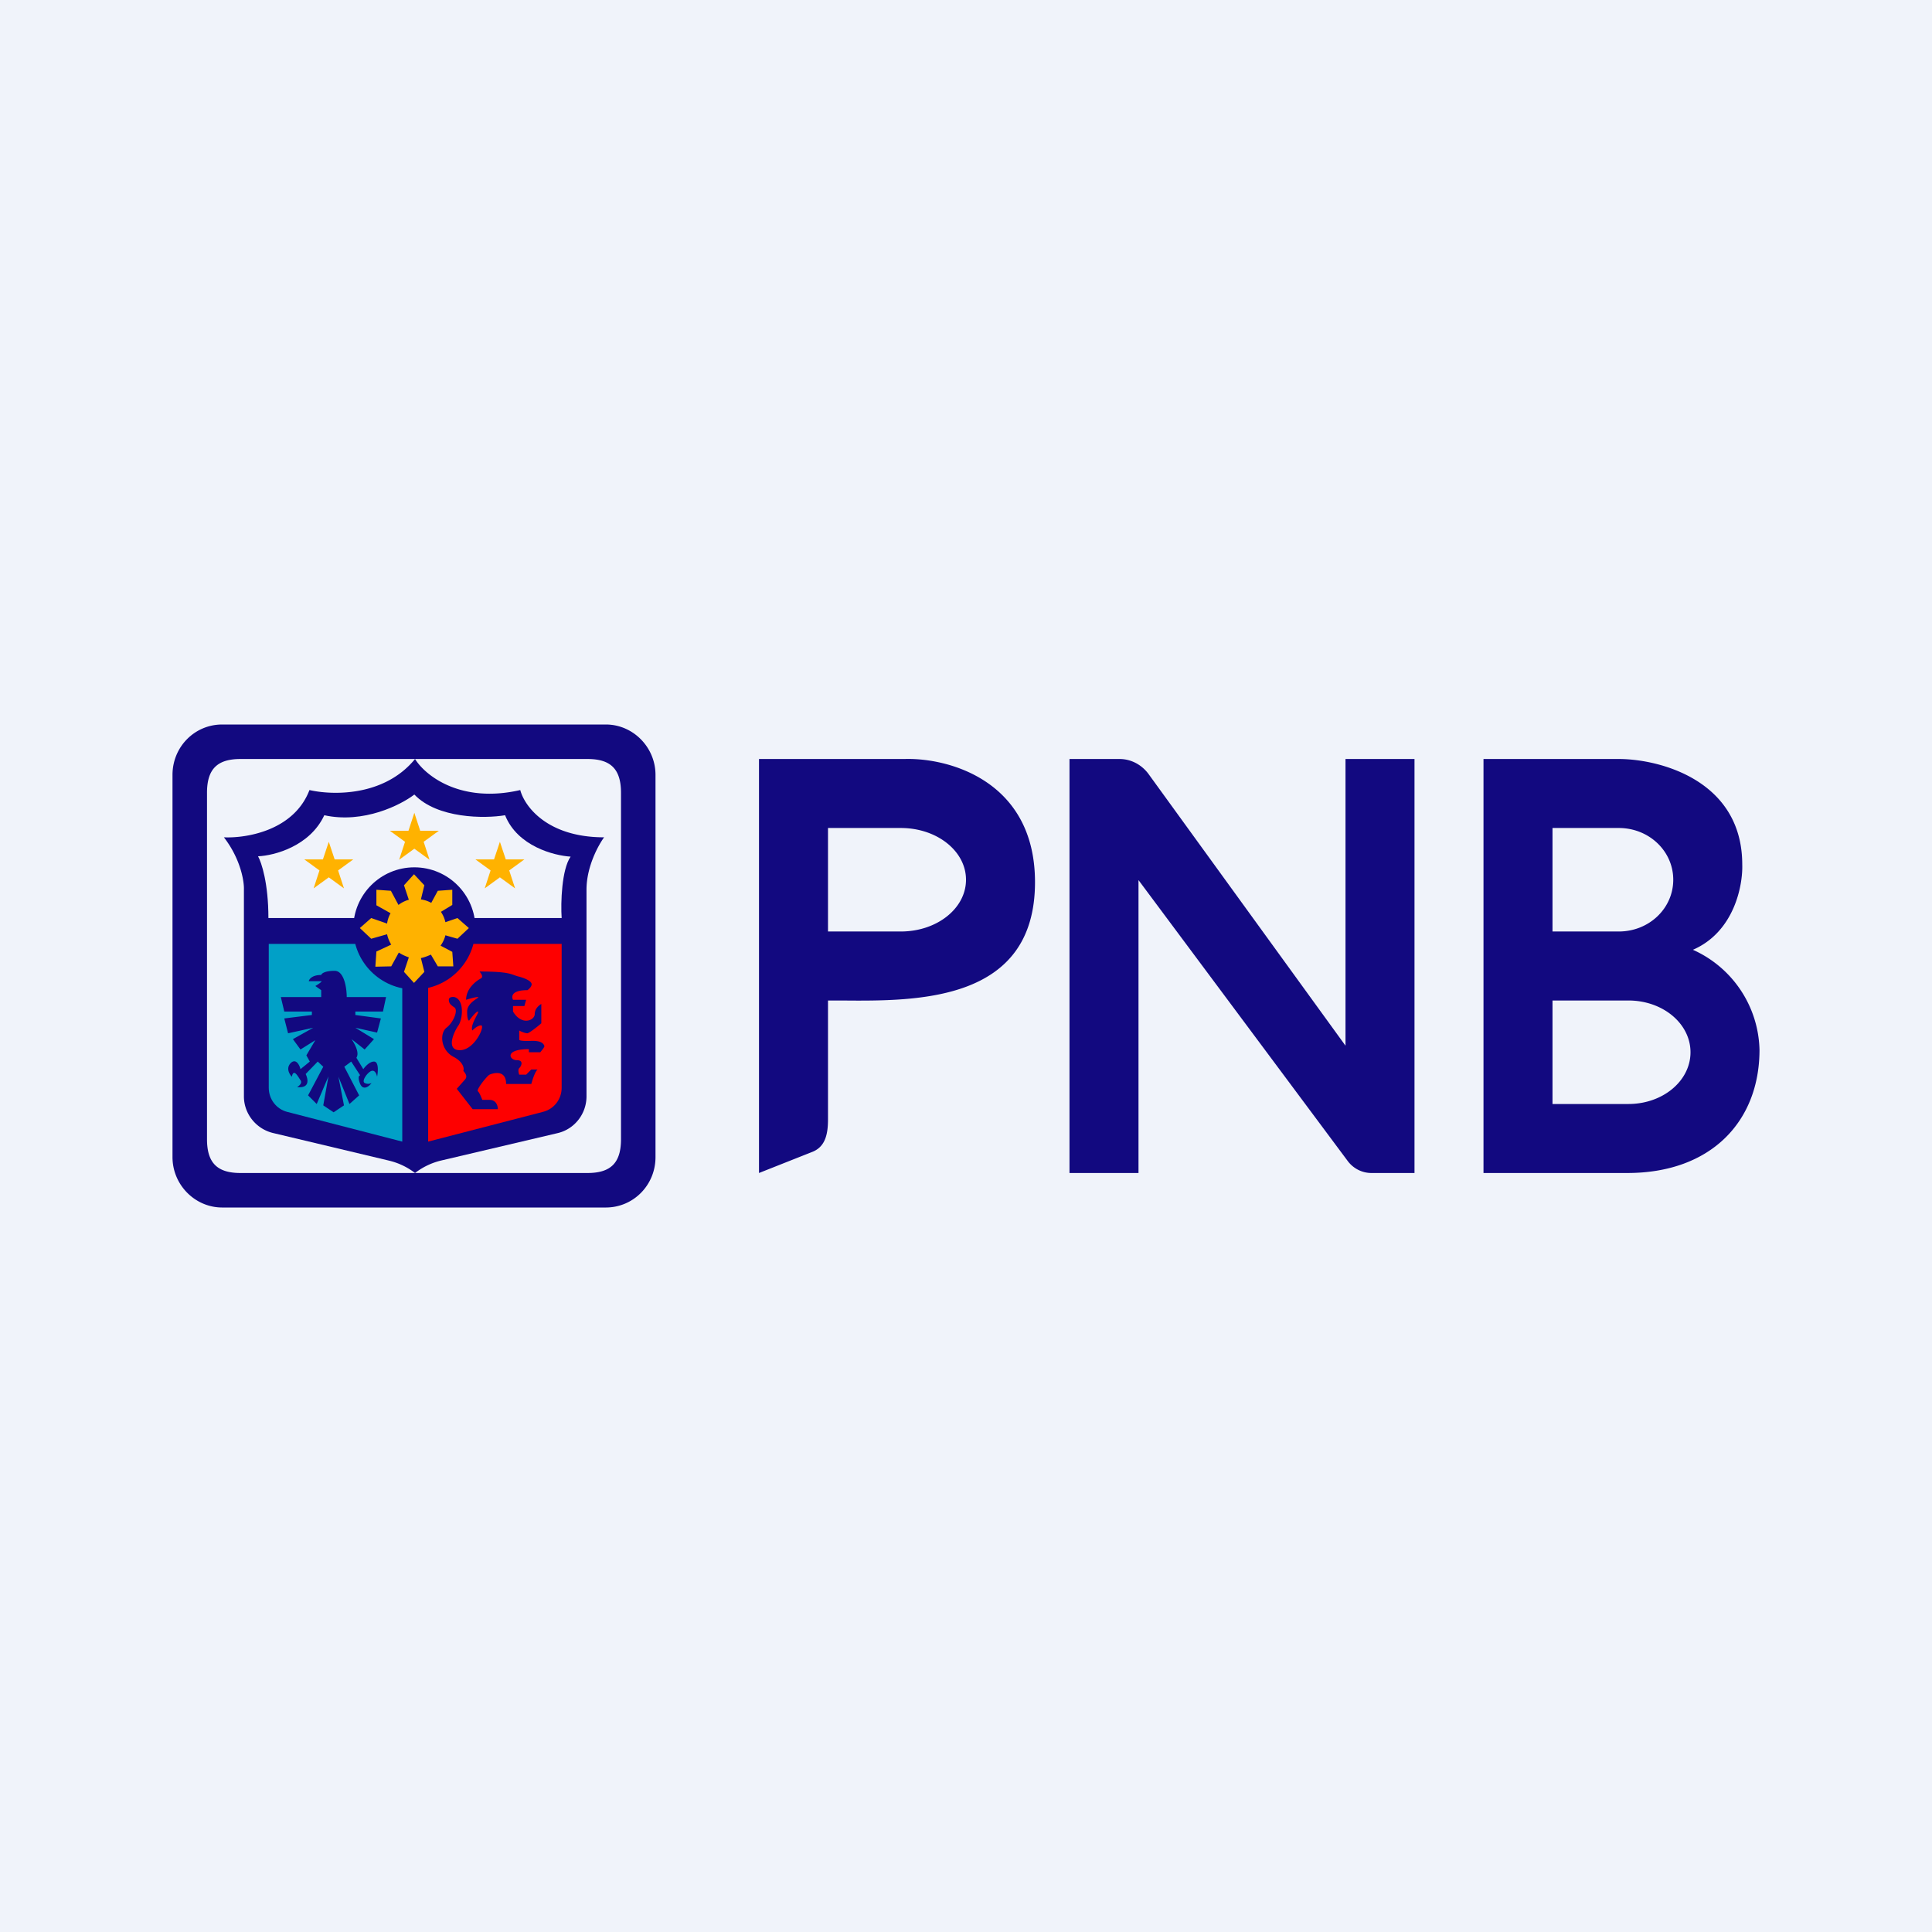 <!-- by TradingView --><svg width="56" height="56" viewBox="0 0 56 56" xmlns="http://www.w3.org/2000/svg"><path fill="#F0F3FA" d="M0 0h56v56H0z"/><path fill-rule="evenodd" d="M22 34V22h4.22c1.26-.04 3.78.62 3.78 3.57 0 3.47-3.4 3.45-5.6 3.43H24v3.44c0 .42-.07.8-.46.95L22 34Zm2-7v-3h2.11c1.05 0 1.89.67 1.89 1.5s-.84 1.5-1.89 1.5H24Zm7-5v12h2v-8.49l6.07 8.15c.16.21.41.34.68.34H41V22h-2v8.31l-5.72-7.89c-.2-.26-.5-.42-.83-.42H31Zm12 0v12h4.17C49.6 34 51 32.5 51 30.43a3.26 3.26 0 0 0-1.93-2.9c1.2-.52 1.45-1.87 1.43-2.47 0-2.43-2.37-3.05-3.55-3.06H43Zm2 5v-3h1.92c.88 0 1.58.67 1.58 1.5s-.7 1.5-1.58 1.5H45Zm0 5v-3h2.2c1 0 1.8.67 1.8 1.5s-.8 1.5-1.8 1.5H45ZM5 22.46v11.08c0 .8.65 1.46 1.44 1.46h11.12c.8 0 1.44-.65 1.44-1.46V22.46c0-.8-.65-1.46-1.44-1.46H6.44c-.8 0-1.44.65-1.44 1.46Zm1 .52v10.04c0 .69.3.98.97.98h10.06c.68 0 .97-.3.97-.98V22.98c0-.69-.3-.98-.97-.98H6.97c-.68 0-.97.3-.97.98Z" fill="#120980"/><path d="M8.97 22.9c-.45 1.18-1.84 1.4-2.48 1.37.48.62.59 1.27.58 1.52v5.99c0 .5.35.94.84 1.06l3.36.8a2 2 0 0 1 .76.36l.04-.03a2 2 0 0 1 .71-.33l3.4-.8c.48-.12.82-.56.82-1.06v-5.99c0-.68.35-1.3.51-1.52-1.66 0-2.31-.91-2.43-1.37-1.74.4-2.76-.43-3.05-.9-.9 1.1-2.41 1.05-3.06.9Z" fill="#120980"/><path d="M7.78 26.61c0-1.01-.2-1.61-.3-1.79.47-.02 1.5-.29 1.92-1.19 1.14.25 2.22-.3 2.61-.6.67.7 2.04.7 2.63.6.36.9 1.42 1.17 1.9 1.2-.26.37-.29 1.34-.26 1.78h-8.5Z" fill="#F0F3FA"/><path d="M11.66 27.36H7.79v4.17c0 .33.22.62.54.7l3.33.86v-5.73Z" fill="#01A0C7"/><path d="M12.41 27.36h3.87v4.17c0 .33-.22.62-.55.7l-3.32.86v-5.73Z" fill="#FE0000"/><path d="M9.31 28.9H8.14l.1.42h.8v.1l-.8.1.11.43.73-.16-.59.33.22.3.43-.27-.26.44.1.18-.27.22c-.03-.12-.13-.32-.28-.18-.15.15-.04.33.03.4.05-.26.18 0 .25.1.06.08-.04.17-.1.2.38.04.32-.23.25-.38l.35-.36.16.15-.44.83.25.25.34-.8-.15.84.3.2.3-.2-.16-.83.32.79.28-.25-.43-.83.2-.15.26.4c-.03 0-.08.05 0 .25.09.2.26.07.33-.03a.21.21 0 0 1-.2 0c-.1-.05.08-.31.2-.35.1-.03.15.1.16.17.03-.15.05-.44-.09-.44-.13 0-.26.15-.31.22l-.2-.33c.1-.15-.06-.42-.14-.54l.38.3.27-.3-.54-.33.63.14.11-.41-.74-.1v-.1h.8l.09-.42h-1.14c0-.25-.07-.76-.35-.76-.29 0-.38.08-.39.12-.26 0-.35.12-.36.18h.36c.05 0-.1.1-.17.14l.17.12v.2ZM14.43 32.15h-.73l-.46-.59.23-.26c.1-.1.01-.2-.04-.26.03-.07 0-.26-.29-.41-.37-.2-.4-.68-.2-.84.2-.15.35-.51.23-.59-.12-.08-.16-.13-.16-.22 0-.08.1-.09.16-.08.3.08.24.64.12.82-.13.18-.38.72.04.72.43 0 .75-.73.61-.72-.1.01-.2.1-.25.15-.07-.18.23-.55.16-.55-.05 0-.19.18-.25.26-.02.01-.06-.03-.06-.26 0-.28.4-.41.31-.42-.07 0-.25.05-.34.08 0-.35.33-.57.43-.62.08-.05 0-.15-.04-.2.87 0 .9.08 1.11.14.21.05.4.14.4.23 0 .07-.08.14-.12.17-.46 0-.47.18-.42.28h.38l-.05.18h-.33v.16c.25.42.63.26.63.07 0-.15.12-.25.19-.29v.56c-.1.09-.33.27-.4.29-.07 0-.19-.05-.24-.08v.27c.01.02.1.04.35.03.32-.01.36.1.38.15 0 .04-.08.13-.12.18h-.33v-.09c-.72 0-.57.32-.35.32.22 0 .12.19.07.23-.04.04-.02.14 0 .19h.2l.15-.15h.18c-.08.08-.15.31-.18.42h-.73c0-.45-.42-.3-.48-.27-.06.02-.39.43-.34.48.05.04.1.18.13.25h.2c.21 0 .25.18.25.27Z" fill="#120980"/><circle cx="12.01" cy="26.91" fill="#120980" r="1.77"/><path d="m11.71 25.66.14.42a.86.86 0 0 0-.3.15l-.22-.41-.42-.03v.45l.41.23a.86.86 0 0 0-.1.3l-.46-.16-.33.29.33.31.46-.13c.02.1.06.2.12.3l-.43.2-.03.44.46-.01.22-.4c.09.06.18.1.29.14l-.14.42.29.32.3-.32-.1-.4c.1-.02.2-.06.29-.1l.2.34h.45l-.03-.42-.34-.18a.86.86 0 0 0 .14-.3l.35.1.33-.31-.33-.29-.35.12a.86.86 0 0 0-.13-.3l.33-.2v-.44l-.42.03-.19.35a.86.86 0 0 0-.3-.1l.1-.41-.3-.32-.29.32ZM12.01 23.56l.17.52h.54l-.44.32.17.52-.44-.32-.44.32.17-.52-.44-.32h.54l.17-.52Zm2.48.84.17.51h.54l-.44.32.17.52-.44-.32-.44.32.17-.52-.44-.32h.54l.17-.51Zm-4.79.51-.17-.51-.17.51h-.54l.44.32-.17.52.44-.32.44.32-.17-.52.44-.32H9.7Z" fill="#FFB200"/></svg>